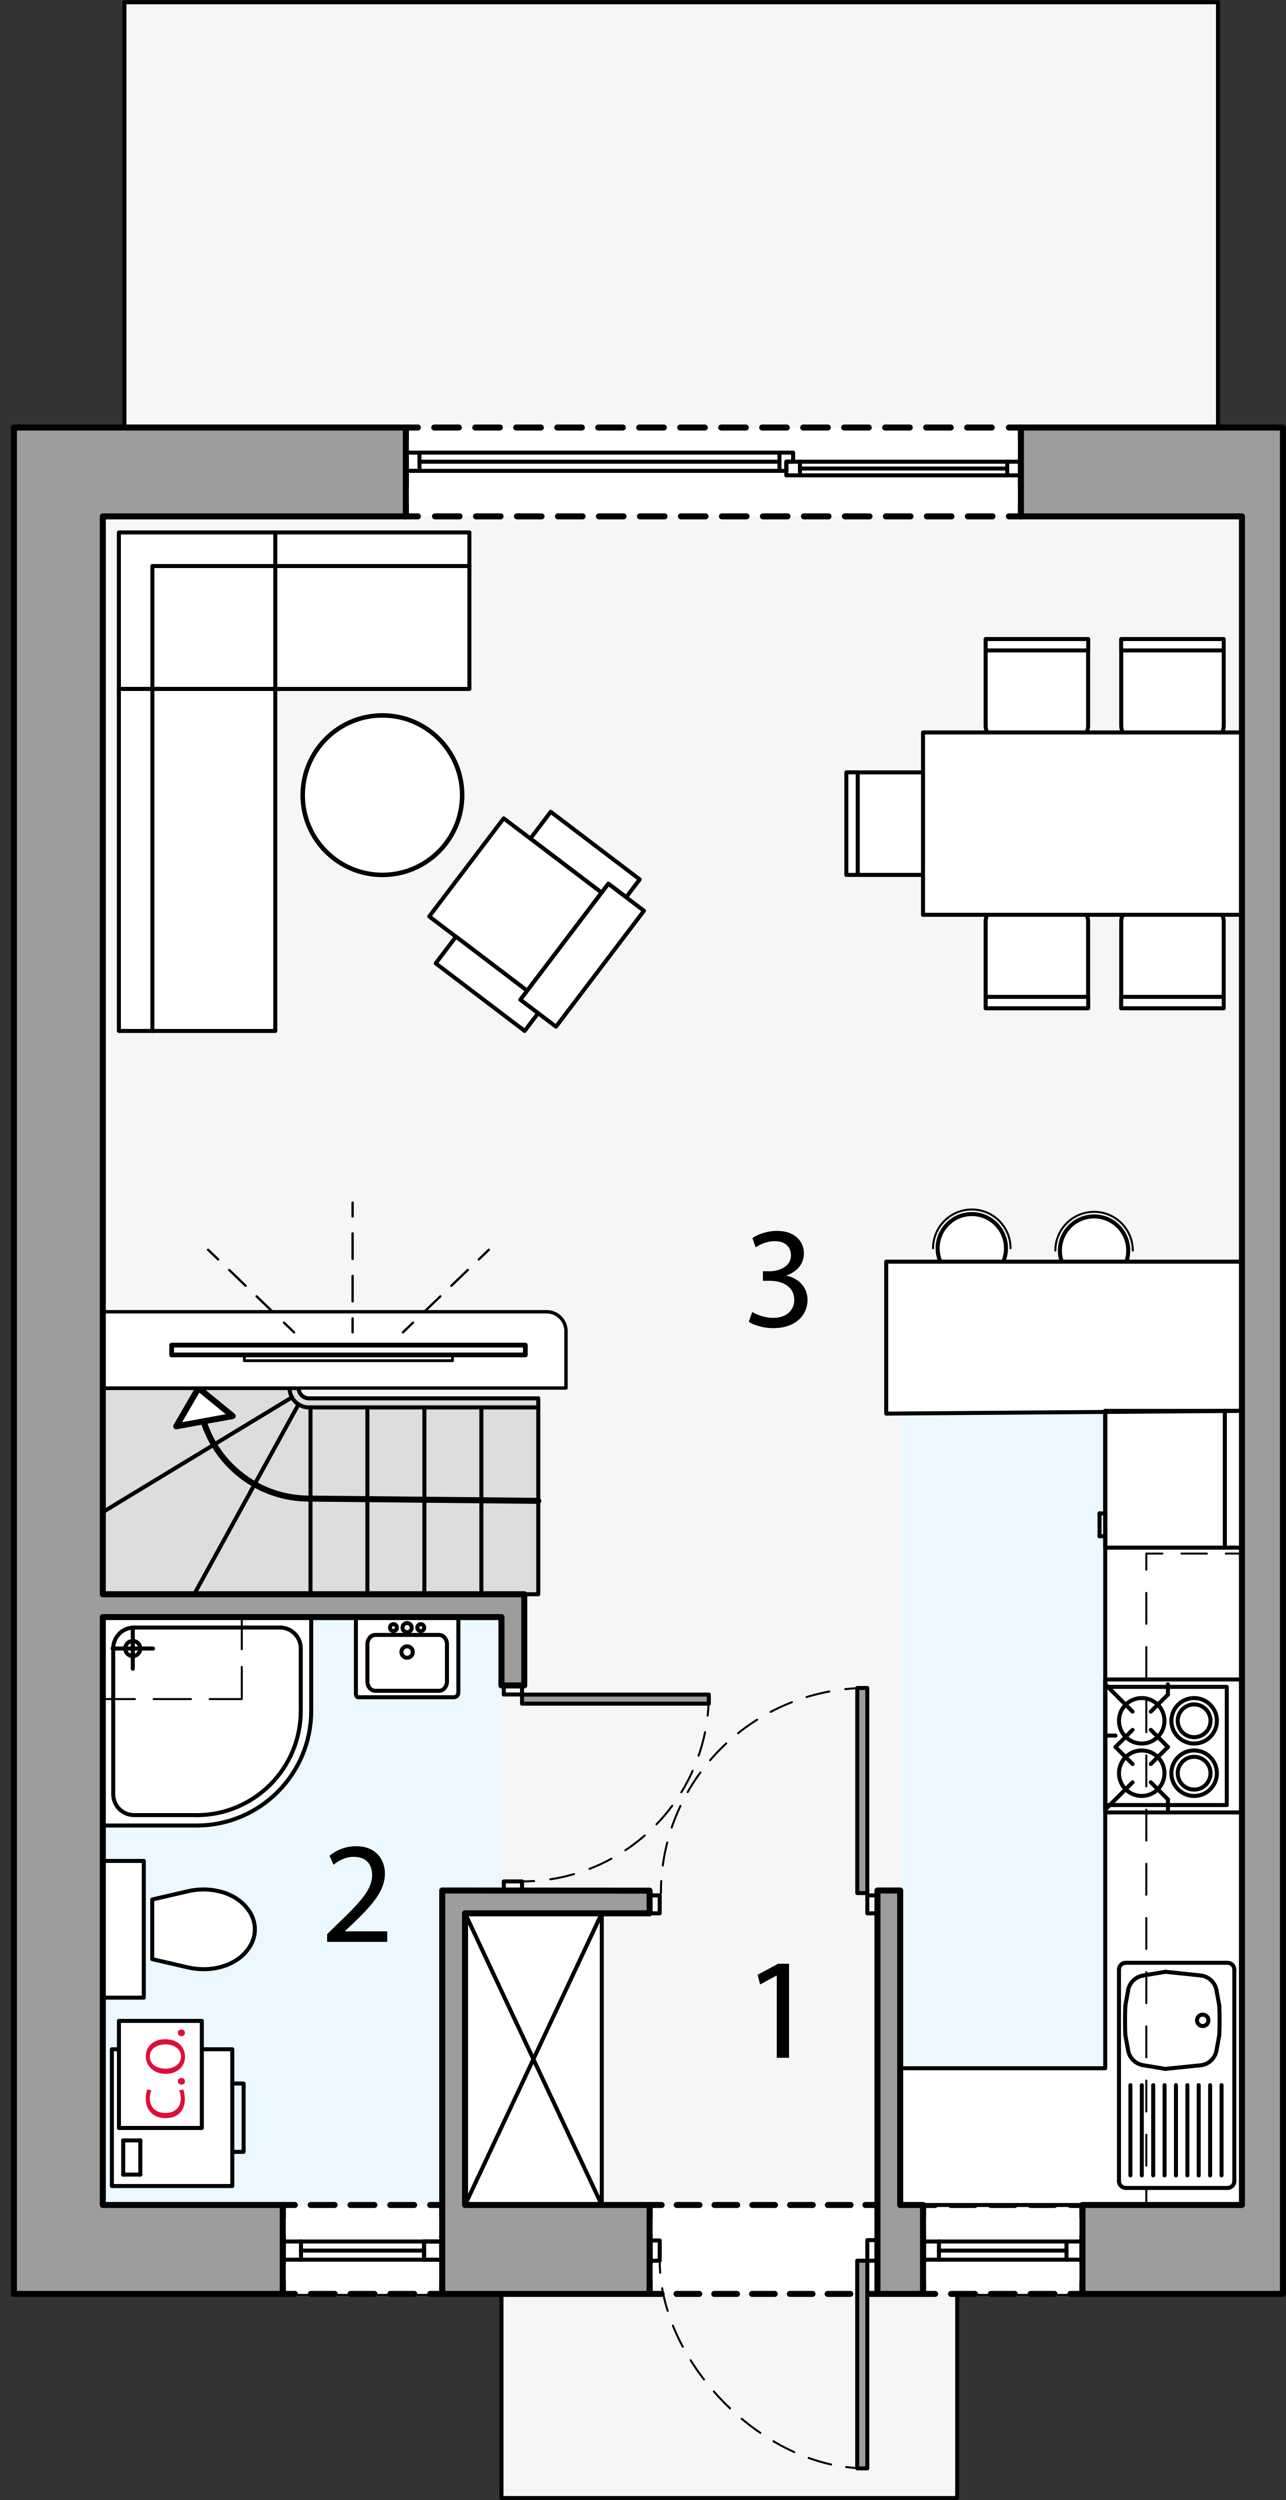 <?xml version="1.0" encoding="UTF-8"?><svg id="a" xmlns="http://www.w3.org/2000/svg" viewBox="0 0 160 311"><rect x="0" y="0" width="160" height="311" fill="#333333" stroke="none"/><polygon points="1.73 53.18 15.48 53.18 15.48 .28 151.54 .28 151.54 53.18 159.62 53.18 159.62 285.34 119.09 285.34 119.09 310.73 62.39 310.73 62.39 285.34 1.73 285.34 1.73 53.18" style="fill:#f6f6f6; stroke:#000; stroke-linecap:round; stroke-linejoin:round; stroke-width:.5px;"/><path d="M66.97,173.94h-28.53c-.7,0-1.28-.57-1.28-1.28H12.79s0,25.65,0,25.65h54.18s0-24.38,0-24.38Z" style="fill:#ddd; stroke:#000; stroke-linecap:round; stroke-linejoin:round; stroke-width:.5px;"/><line x1="66.97" y1="186.69" x2="38.44" y2="186.41" style="fill:none; stroke:#000; stroke-linecap:round; stroke-linejoin:round; stroke-width:.75px;"/><path d="M38.44,186.41c-6,0-11.3-3.89-13.11-9.61" style="fill:none; stroke:#000; stroke-linecap:round; stroke-linejoin:round; stroke-width:.75px;"/><line x1="12.79" y1="188.09" x2="36.33" y2="173.81" style="fill:none; stroke:#000; stroke-linecap:round; stroke-linejoin:round; stroke-width:.5px;"/><line x1="24.16" y1="198.31" x2="37.14" y2="174.69" style="fill:none; stroke:#000; stroke-linecap:round; stroke-linejoin:round; stroke-width:.5px;"/><line x1="38.63" y1="198.31" x2="38.63" y2="175.07" style="fill:none; stroke:#000; stroke-linecap:round; stroke-linejoin:round; stroke-width:.5px;"/><line x1="45.71" y1="198.31" x2="45.71" y2="175.07" style="fill:none; stroke:#000; stroke-linecap:round; stroke-linejoin:round; stroke-width:.5px;"/><line x1="52.8" y1="198.31" x2="52.8" y2="175.07" style="fill:none; stroke:#000; stroke-linecap:round; stroke-linejoin:round; stroke-width:.5px;"/><line x1="59.89" y1="198.31" x2="59.89" y2="175.07" style="fill:none; stroke:#000; stroke-linecap:round; stroke-linejoin:round; stroke-width:.5px;"/><path d="M66.97,175.07h-28.53c-1.33,0-2.41-1.08-2.41-2.41" style="fill:none; stroke:#000; stroke-linecap:round; stroke-linejoin:round; stroke-width:.5px;"/><polygon points="28.95 176.14 24.69 172.66 21.93 177.42 28.95 176.14" style="fill:#fff; stroke:#000; stroke-linecap:round; stroke-linejoin:round; stroke-width:.75px;"/><polygon points="12.79 274.28 55.02 274.28 55.02 235.16 62.39 235.16 62.39 201.15 12.79 201.15 12.79 274.28" style="fill:#ebf8ff;"/><path d="M112,156.51h42.52v113.61c0,2.3-1.87,4.17-4.17,4.17h-38.35v-117.78h0Z" transform="translate(266.52 430.79) rotate(-180)" style="fill:#ebf8ff;"/><rect x="50.49" y="53.18" width="76.54" height="11.05" style="fill:#fff;"/><polyline points="50.49 54.68 50.49 53.18 51.99 53.18" style="fill:none; stroke:#000; stroke-linecap:round; stroke-linejoin:round; stroke-width:.75px;"/><line x1="54.03" y1="53.18" x2="124.5" y2="53.18" style="fill:none; stroke:#000; stroke-dasharray:3.06 2.04; stroke-linecap:round; stroke-linejoin:round; stroke-width:.75px;"/><polyline points="125.52 53.18 127.02 53.18 127.02 54.68" style="fill:none; stroke:#000; stroke-linecap:round; stroke-linejoin:round; stroke-width:.75px;"/><line x1="127.02" y1="56.98" x2="127.02" y2="61.58" style="fill:none; stroke:#000; stroke-dasharray:3.45 2.3; stroke-linecap:round; stroke-linejoin:round; stroke-width:.75px;"/><polyline points="127.02 62.73 127.02 64.23 125.52 64.23" style="fill:none; stroke:#000; stroke-linecap:round; stroke-linejoin:round; stroke-width:.75px;"/><line x1="123.48" y1="64.23" x2="53.01" y2="64.23" style="fill:none; stroke:#000; stroke-dasharray:3.06 2.04; stroke-linecap:round; stroke-linejoin:round; stroke-width:.75px;"/><polyline points="51.99 64.23 50.49 64.23 50.49 62.73" style="fill:none; stroke:#000; stroke-linecap:round; stroke-linejoin:round; stroke-width:.75px;"/><line x1="50.49" y1="60.43" x2="50.49" y2="55.83" style="fill:none; stroke:#000; stroke-dasharray:3.45 2.3; stroke-linecap:round; stroke-linejoin:round; stroke-width:.75px;"/><rect x="114.84" y="274.28" width="19.84" height="11.06" style="fill:#fff;"/><polyline points="114.84 275.78 114.84 274.28 116.34 274.28" style="fill:none; stroke:#000; stroke-linecap:round; stroke-linejoin:round; stroke-width:.75px;"/><line x1="118.32" y1="274.28" x2="132.19" y2="274.28" style="fill:none; stroke:#000; stroke-dasharray:2.97 1.98; stroke-linecap:round; stroke-linejoin:round; stroke-width:.75px;"/><polyline points="133.18 274.28 134.68 274.28 134.68 275.78" style="fill:none; stroke:#000; stroke-linecap:round; stroke-linejoin:round; stroke-width:.75px;"/><line x1="134.68" y1="278.08" x2="134.68" y2="282.69" style="fill:none; stroke:#000; stroke-dasharray:3.45 2.3; stroke-linecap:round; stroke-linejoin:round; stroke-width:.75px;"/><polyline points="134.68 283.84 134.68 285.34 133.18 285.34" style="fill:none; stroke:#000; stroke-linecap:round; stroke-linejoin:round; stroke-width:.75px;"/><line x1="131.2" y1="285.34" x2="117.33" y2="285.34" style="fill:none; stroke:#000; stroke-dasharray:2.97 1.98; stroke-linecap:round; stroke-linejoin:round; stroke-width:.75px;"/><polyline points="116.34 285.34 114.84 285.34 114.84 283.84" style="fill:none; stroke:#000; stroke-linecap:round; stroke-linejoin:round; stroke-width:.75px;"/><line x1="114.84" y1="281.54" x2="114.84" y2="276.93" style="fill:none; stroke:#000; stroke-dasharray:3.45 2.3; stroke-linecap:round; stroke-linejoin:round; stroke-width:.75px;"/><rect x="80.82" y="274.28" width="28.35" height="11.06" style="fill:#fff;"/><polyline points="80.82 275.78 80.82 274.28 82.32 274.28" style="fill:none; stroke:#000; stroke-linecap:round; stroke-linejoin:round; stroke-width:.75px;"/><line x1="84.2" y1="274.28" x2="106.73" y2="274.28" style="fill:none; stroke:#000; stroke-dasharray:2.82 1.88; stroke-linecap:round; stroke-linejoin:round; stroke-width:.75px;"/><polyline points="107.67 274.28 109.17 274.28 109.17 275.78" style="fill:none; stroke:#000; stroke-linecap:round; stroke-linejoin:round; stroke-width:.75px;"/><line x1="109.17" y1="278.08" x2="109.17" y2="282.69" style="fill:none; stroke:#000; stroke-dasharray:3.45 2.3; stroke-linecap:round; stroke-linejoin:round; stroke-width:.75px;"/><polyline points="109.17 283.84 109.17 285.34 107.67 285.34" style="fill:none; stroke:#000; stroke-linecap:round; stroke-linejoin:round; stroke-width:.75px;"/><line x1="105.79" y1="285.34" x2="83.26" y2="285.34" style="fill:none; stroke:#000; stroke-dasharray:2.82 1.88; stroke-linecap:round; stroke-linejoin:round; stroke-width:.75px;"/><polyline points="82.32 285.34 80.82 285.34 80.82 283.84" style="fill:none; stroke:#000; stroke-linecap:round; stroke-linejoin:round; stroke-width:.75px;"/><line x1="80.82" y1="281.54" x2="80.82" y2="276.93" style="fill:none; stroke:#000; stroke-dasharray:3.45 2.3; stroke-linecap:round; stroke-linejoin:round; stroke-width:.75px;"/><rect x="35.18" y="274.28" width="19.84" height="11.06" style="fill:#fff;"/><polyline points="35.18 275.78 35.18 274.28 36.68 274.28" style="fill:none; stroke:#000; stroke-linecap:round; stroke-linejoin:round; stroke-width:.75px;"/><line x1="38.66" y1="274.28" x2="52.53" y2="274.28" style="fill:none; stroke:#000; stroke-dasharray:2.97 1.98; stroke-linecap:round; stroke-linejoin:round; stroke-width:.75px;"/><polyline points="53.52 274.28 55.02 274.28 55.02 275.78" style="fill:none; stroke:#000; stroke-linecap:round; stroke-linejoin:round; stroke-width:.75px;"/><line x1="55.02" y1="278.08" x2="55.02" y2="282.69" style="fill:none; stroke:#000; stroke-dasharray:3.45 2.3; stroke-linecap:round; stroke-linejoin:round; stroke-width:.75px;"/><polyline points="55.02 283.84 55.02 285.34 53.52 285.34" style="fill:none; stroke:#000; stroke-linecap:round; stroke-linejoin:round; stroke-width:.75px;"/><line x1="51.54" y1="285.34" x2="37.67" y2="285.34" style="fill:none; stroke:#000; stroke-dasharray:2.97 1.98; stroke-linecap:round; stroke-linejoin:round; stroke-width:.75px;"/><polyline points="36.68 285.34 35.18 285.34 35.18 283.84" style="fill:none; stroke:#000; stroke-linecap:round; stroke-linejoin:round; stroke-width:.75px;"/><line x1="35.18" y1="281.54" x2="35.18" y2="276.93" style="fill:none; stroke:#000; stroke-dasharray:3.45 2.3; stroke-linecap:round; stroke-linejoin:round; stroke-width:.75px;"/><line x1="52.76" y1="278.82" x2="37.45" y2="278.82" style="fill:none; stroke:#000; stroke-linecap:round; stroke-linejoin:round; stroke-width:.5px;"/><line x1="37.45" y1="279.95" x2="52.76" y2="279.95" style="fill:none; stroke:#000; stroke-linecap:round; stroke-linejoin:round; stroke-width:.5px;"/><line x1="52.76" y1="281.08" x2="37.45" y2="281.08" style="fill:none; stroke:#000; stroke-linecap:round; stroke-linejoin:round; stroke-width:.5px;"/><line x1="37.45" y1="278.82" x2="35.18" y2="278.82" style="fill:none; stroke:#000; stroke-linecap:round; stroke-linejoin:round; stroke-width:.5px;"/><line x1="35.18" y1="281.08" x2="37.45" y2="281.08" style="fill:none; stroke:#000; stroke-linecap:round; stroke-linejoin:round; stroke-width:.5px;"/><line x1="37.45" y1="281.08" x2="37.45" y2="278.82" style="fill:none; stroke:#000; stroke-linecap:round; stroke-linejoin:round; stroke-width:.5px;"/><line x1="52.76" y1="281.08" x2="52.76" y2="278.82" style="fill:none; stroke:#000; stroke-linecap:round; stroke-linejoin:round; stroke-width:.5px;"/><line x1="52.76" y1="278.82" x2="55.02" y2="278.82" style="fill:none; stroke:#000; stroke-linecap:round; stroke-linejoin:round; stroke-width:.5px;"/><line x1="55.02" y1="281.08" x2="52.76" y2="281.08" style="fill:none; stroke:#000; stroke-linecap:round; stroke-linejoin:round; stroke-width:.5px;"/><line x1="52.76" y1="281.08" x2="52.76" y2="278.82" style="fill:none; stroke:#000; stroke-linecap:round; stroke-linejoin:round; stroke-width:.5px;"/><line x1="52.76" y1="278.82" x2="55.02" y2="278.82" style="fill:none; stroke:#000; stroke-linecap:round; stroke-linejoin:round; stroke-width:.5px;"/><line x1="55.02" y1="281.08" x2="52.76" y2="281.08" style="fill:none; stroke:#000; stroke-linecap:round; stroke-linejoin:round; stroke-width:.5px;"/><rect x="107.91" y="278.65" width="1.26" height="2.56" style="fill:none; stroke:#000; stroke-linecap:round; stroke-linejoin:round; stroke-width:.5px;"/><rect x="80.82" y="278.69" width="1.26" height="2.52" style="fill:none; stroke:#000; stroke-linecap:round; stroke-linejoin:round; stroke-width:.5px;"/><rect x="106.65" y="281.21" width="1.26" height="25.83" style="fill:#9d9d9c; stroke:#000; stroke-linecap:round; stroke-linejoin:round; stroke-width:.5px;"/><path d="M82.08,281.21c0,.5.02,1,.06,1.5" style="fill:none; stroke:#000; stroke-linecap:round; stroke-linejoin:round; stroke-width:.25px;"/><path d="M82.38,284.63c1.82,10.41,11.56,20.29,21.94,22.11" style="fill:none; stroke:#000; stroke-dasharray:2.91 1.94; stroke-linecap:round; stroke-linejoin:round; stroke-width:.25px;"/><path d="M105.28,306.88c.5.06.99.11,1.49.13" style="fill:none; stroke:#000; stroke-linecap:round; stroke-linejoin:round; stroke-width:.25px;"/><rect x="107.91" y="235.77" width="1.25" height="2.23" style="fill:none; stroke:#000; stroke-linecap:round; stroke-linejoin:round; stroke-width:.5px;"/><rect x="80.82" y="235.77" width="1.26" height="2.23" style="fill:none; stroke:#000; stroke-linecap:round; stroke-linejoin:round; stroke-width:.5px;"/><rect x="106.66" y="209.97" width="1.25" height="25.51" style="fill:#9d9d9c; stroke:#000; stroke-linecap:round; stroke-linejoin:round; stroke-width:.5px;"/><path d="M82.23,235.48c0-.5.01-1,.04-1.5" style="fill:none; stroke:#000; stroke-linecap:round; stroke-linejoin:round; stroke-width:.25px;"/><path d="M82.46,232.05c1.52-11.21,10.39-20.17,21.74-21.81" style="fill:none; stroke:#000; stroke-dasharray:2.91 1.94; stroke-linecap:round; stroke-linejoin:round; stroke-width:.25px;"/><path d="M105.17,210.11c.49-.05.99-.09,1.5-.12" style="fill:none; stroke:#000; stroke-linecap:round; stroke-linejoin:round; stroke-width:.25px;"/><line x1="134.68" y1="278.82" x2="116.82" y2="278.82" style="fill:none; stroke:#000; stroke-linecap:round; stroke-linejoin:round; stroke-width:.5px;"/><line x1="116.82" y1="279.95" x2="132.69" y2="279.95" style="fill:none; stroke:#000; stroke-linecap:round; stroke-linejoin:round; stroke-width:.5px;"/><line x1="134.68" y1="281.08" x2="116.82" y2="281.08" style="fill:none; stroke:#000; stroke-linecap:round; stroke-linejoin:round; stroke-width:.5px;"/><line x1="116.82" y1="278.82" x2="114.84" y2="278.82" style="fill:none; stroke:#000; stroke-linecap:round; stroke-linejoin:round; stroke-width:.5px;"/><line x1="114.84" y1="281.08" x2="116.82" y2="281.08" style="fill:none; stroke:#000; stroke-linecap:round; stroke-linejoin:round; stroke-width:.5px;"/><line x1="116.82" y1="281.08" x2="116.82" y2="278.82" style="fill:none; stroke:#000; stroke-linecap:round; stroke-linejoin:round; stroke-width:.5px;"/><line x1="132.69" y1="281.08" x2="132.69" y2="278.82" style="fill:none; stroke:#000; stroke-linecap:round; stroke-linejoin:round; stroke-width:.5px;"/><line x1="50.49" y1="58.57" x2="51.62" y2="58.57" style="fill:none; stroke:#000; stroke-linecap:round; stroke-linejoin:round; stroke-width:.5px;"/><line x1="96.98" y1="58.57" x2="97.83" y2="58.57" style="fill:none; stroke:#000; stroke-linecap:round; stroke-linejoin:round; stroke-width:.5px;"/><polyline points="98.68 57.43 98.68 56.3 96.98 56.3 96.98 58.57" style="fill:none; stroke:#000; stroke-linecap:round; stroke-linejoin:round; stroke-width:.5px;"/><polyline points="50.49 58.57 52.19 58.57 52.19 56.3 50.49 56.3 50.49 58.57" style="fill:none; stroke:#000; stroke-linecap:round; stroke-linejoin:round; stroke-width:.5px;"/><line x1="52.19" y1="56.3" x2="96.98" y2="56.3" style="fill:none; stroke:#000; stroke-linecap:round; stroke-linejoin:round; stroke-width:.5px;"/><line x1="96.98" y1="58.57" x2="52.19" y2="58.57" style="fill:none; stroke:#000; stroke-linecap:round; stroke-linejoin:round; stroke-width:.5px;"/><line x1="96.98" y1="57.43" x2="52.19" y2="57.43" style="fill:none; stroke:#000; stroke-linecap:round; stroke-linejoin:round; stroke-width:.5px;"/><polyline points="97.83 58.57 97.83 57.43 98.68 57.43" style="fill:none; stroke:#000; stroke-linecap:round; stroke-linejoin:round; stroke-width:.5px;"/><polygon points="125.32 57.43 127.02 57.43 127.02 58.57 127.02 58.57 127.02 59.13 125.32 59.13 125.32 57.43" style="fill:none; stroke:#000; stroke-linecap:round; stroke-linejoin:round; stroke-width:.5px;"/><polygon points="97.83 58.57 97.83 57.43 98.68 57.43 99.53 57.43 99.53 59.13 97.83 59.13 97.83 58.57" style="fill:none; stroke:#000; stroke-linecap:round; stroke-linejoin:round; stroke-width:.5px;"/><line x1="125.32" y1="57.43" x2="99.53" y2="57.43" style="fill:none; stroke:#000; stroke-linecap:round; stroke-linejoin:round; stroke-width:.5px;"/><line x1="99.53" y1="59.13" x2="125.32" y2="59.13" style="fill:none; stroke:#000; stroke-linecap:round; stroke-linejoin:round; stroke-width:.5px;"/><line x1="99.53" y1="58.28" x2="125.32" y2="58.28" style="fill:none; stroke:#000; stroke-linecap:round; stroke-linejoin:round; stroke-width:.5px;"/><rect x="62.68" y="209.65" width="2.27" height="1.13" style="fill:none; stroke:#000; stroke-linecap:round; stroke-linejoin:round; stroke-width:.5px;"/><rect x="62.68" y="234.03" width="2.27" height="1.13" style="fill:none; stroke:#000; stroke-linecap:round; stroke-linejoin:round; stroke-width:.5px;"/><rect x="64.95" y="210.79" width="23.24" height="1.13" style="fill:#9d9d9c; stroke:#000; stroke-linecap:round; stroke-linejoin:round; stroke-width:.5px;"/><path d="M64.95,234.03c.5,0,1-.02,1.5-.05" style="fill:none; stroke:#000; stroke-linecap:round; stroke-linejoin:round; stroke-width:.25px;"/><path d="M68.46,233.77c9.95-1.51,17.88-9.33,19.45-19.35" style="fill:none; stroke:#000; stroke-dasharray:3.03 2.02; stroke-linecap:round; stroke-linejoin:round; stroke-width:.25px;"/><path d="M88.04,213.41c.06-.49.1-.99.12-1.5" style="fill:none; stroke:#000; stroke-linecap:round; stroke-linejoin:round; stroke-width:.25px;"/><rect x="57.86" y="238" width="17.01" height="36.29" transform="translate(132.73 512.28) rotate(-180)" style="fill:#fff; stroke:#000; stroke-linecap:round; stroke-linejoin:round; stroke-width:.5px;"/><line x1="57.86" y1="274.28" x2="74.87" y2="238" style="fill:none; stroke:#000; stroke-linecap:round; stroke-linejoin:round; stroke-width:.5px;"/><line x1="74.87" y1="274.28" x2="57.86" y2="238" style="fill:none; stroke:#000; stroke-linecap:round; stroke-linejoin:round; stroke-width:.5px;"/><rect x="13.92" y="254.91" width="14.98" height="17.01" style="fill:#fff; stroke:#000; stroke-linecap:round; stroke-linejoin:round; stroke-width:.5px;"/><line x1="17.46" y1="270.5" x2="17.46" y2="266.25" style="fill:none; stroke:#000; stroke-linecap:round; stroke-linejoin:round; stroke-width:.5px;"/><line x1="17.46" y1="266.25" x2="15.33" y2="266.25" style="fill:none; stroke:#000; stroke-linecap:round; stroke-linejoin:round; stroke-width:.5px;"/><line x1="15.33" y1="270.5" x2="17.46" y2="270.5" style="fill:none; stroke:#000; stroke-linecap:round; stroke-linejoin:round; stroke-width:.5px;"/><line x1="15.33" y1="266.25" x2="15.33" y2="270.5" style="fill:none; stroke:#000; stroke-linecap:round; stroke-linejoin:round; stroke-width:.5px;"/><polyline points="28.9 259.17 30.31 259.17 30.31 267.67 28.9 267.67" style="fill:none; stroke:#000; stroke-linecap:round; stroke-linejoin:round; stroke-width:.5px;"/><rect x="14.8" y="251.38" width="10.31" height="13.32" style="fill:#fff; stroke:#000; stroke-linecap:round; stroke-linejoin:round; stroke-width:.5px;"/><path d="M18.94,243.69v-7.41s4.46-1.03,4.46-1.03c.63-.15,1.28-.22,1.92-.22.8,0,1.6.12,2.37.34.7.21,1.37.53,1.97.96s1.13,1,1.51,1.66c.35.61.54,1.3.54,2s-.19,1.39-.54,2c-.38.65-.89,1.22-1.51,1.66s-1.26.75-1.97.96c-.77.23-1.56.34-2.37.34-.65,0-1.29-.08-1.92-.22l-4.46-1.03Z" style="fill:#fff; stroke:#000; stroke-linecap:round; stroke-linejoin:round; stroke-width:.5px;"/><rect x="12.79" y="231.48" width="5.1" height="17.01" style="fill:#fff; stroke:#000; stroke-linecap:round; stroke-linejoin:round; stroke-width:.5px;"/><path d="M12.79,201.15v25.93s11.67,0,11.67,0c7.88,0,14.26-6.39,14.26-14.26v-11.67s-25.93,0-25.93,0Z" style="fill:#fff; stroke:#000; stroke-linecap:round; stroke-linejoin:round; stroke-width:.5px;"/><line x1="16.52" y1="205.06" x2="16.52" y2="207.58" style="fill:none; stroke:#000; stroke-linecap:round; stroke-linejoin:round; stroke-width:.5px;"/><line x1="14" y1="205.06" x2="16.52" y2="205.06" style="fill:none; stroke:#000; stroke-linecap:round; stroke-linejoin:round; stroke-width:.5px;"/><line x1="16.52" y1="202.54" x2="16.52" y2="205.06" style="fill:none; stroke:#000; stroke-linecap:round; stroke-linejoin:round; stroke-width:.5px;"/><line x1="16.52" y1="205.06" x2="19.04" y2="205.06" style="fill:none; stroke:#000; stroke-linecap:round; stroke-linejoin:round; stroke-width:.5px;"/><circle cx="16.52" cy="205.06" r=".94" style="fill:none; stroke:#000; stroke-linecap:round; stroke-linejoin:round; stroke-width:.5px;"/><path d="M24.46,225.78h-7.78c-1.43,0-2.59-1.16-2.59-2.59v-18.15c0-1.43,1.16-2.59,2.59-2.59h18.15c1.43,0,2.59,1.16,2.59,2.59v7.78c0,7.16-5.8,12.97-12.97,12.97Z" style="fill:none; stroke:#000; stroke-linecap:round; stroke-linejoin:round; stroke-width:.5px;"/><path d="M57.03,201.15v9.39c0,.32-.26.58-.58.58h-11.9c-.15,0-.27-.21-.27-.48v-9.5h12.76Z" style="fill:#fff; stroke:#000; stroke-linecap:round; stroke-linejoin:round; stroke-width:.5px;"/><circle cx="52.35" cy="202.46" r=".43" style="fill:none; stroke:#000; stroke-linecap:round; stroke-linejoin:round; stroke-width:.5px;"/><circle cx="50.65" cy="202.46" r=".57" style="fill:none; stroke:#000; stroke-linecap:round; stroke-linejoin:round; stroke-width:.5px;"/><circle cx="48.95" cy="202.46" r=".43" style="fill:none; stroke:#000; stroke-linecap:round; stroke-linejoin:round; stroke-width:.5px;"/><circle cx="50.65" cy="205.5" r=".71" style="fill:none; stroke:#000; stroke-linecap:round; stroke-linejoin:round; stroke-width:.5px;"/><path d="M54.62,210.32h-7.92c-.55,0-.99-.52-.99-1.16v-4.63c0-.64.44-1.16.99-1.16h7.92c.55,0,.99.52.99,1.16v4.63c0,.64-.44,1.16-.99,1.16Z" style="fill:none; stroke:#000; stroke-linecap:round; stroke-linejoin:round; stroke-width:.5px;"/><polygon points="112 274.28 154.52 274.28 154.52 158.32 137.51 158.32 137.51 257.27 112 257.27 112 274.28" style="fill:#fff; stroke:#000; stroke-linecap:round; stroke-linejoin:round; stroke-width:.5px;"/><line x1="137.51" y1="215.89" x2="138.79" y2="215.89" style="fill:none; stroke:#000; stroke-linecap:round; stroke-linejoin:round; stroke-width:.5px;"/><line x1="145.31" y1="209.51" x2="145.31" y2="210.79" style="fill:none; stroke:#000; stroke-linecap:round; stroke-linejoin:round; stroke-width:.5px;"/><line x1="145.31" y1="225.1" x2="145.31" y2="223.83" style="fill:none; stroke:#000; stroke-linecap:round; stroke-linejoin:round; stroke-width:.5px;"/><line x1="145.31" y1="210.79" x2="143.18" y2="212.91" style="fill:none; stroke:#000; stroke-linecap:round; stroke-linejoin:round; stroke-width:.5px;"/><line x1="140.91" y1="215.18" x2="138.79" y2="217.31" style="fill:none; stroke:#000; stroke-linecap:round; stroke-linejoin:round; stroke-width:.5px;"/><line x1="138.79" y1="217.31" x2="140.91" y2="219.43" style="fill:none; stroke:#000; stroke-linecap:round; stroke-linejoin:round; stroke-width:.5px;"/><line x1="143.18" y1="221.7" x2="145.31" y2="223.83" style="fill:none; stroke:#000; stroke-linecap:round; stroke-linejoin:round; stroke-width:.5px;"/><line x1="140.91" y1="212.91" x2="137.51" y2="209.51" style="fill:none; stroke:#000; stroke-linecap:round; stroke-linejoin:round; stroke-width:.5px;"/><line x1="145.31" y1="217.31" x2="143.18" y2="219.43" style="fill:none; stroke:#000; stroke-linecap:round; stroke-linejoin:round; stroke-width:.5px;"/><circle cx="142.05" cy="220.57" r="2.83" style="fill:none; stroke:#000; stroke-linecap:round; stroke-linejoin:round; stroke-width:.5px;"/><circle cx="148.57" cy="220.57" r="2.83" style="fill:none; stroke:#000; stroke-linecap:round; stroke-linejoin:round; stroke-width:.5px;"/><circle cx="148.57" cy="214.05" r="2.83" style="fill:none; stroke:#000; stroke-linecap:round; stroke-linejoin:round; stroke-width:.5px;"/><circle cx="142.05" cy="214.05" r="2.83" style="fill:none; stroke:#000; stroke-linecap:round; stroke-linejoin:round; stroke-width:.5px;"/><line x1="145.31" y1="217.31" x2="143.18" y2="215.18" style="fill:none; stroke:#000; stroke-linecap:round; stroke-linejoin:round; stroke-width:.5px;"/><line x1="140.91" y1="221.7" x2="137.51" y2="225.1" style="fill:none; stroke:#000; stroke-linecap:round; stroke-linejoin:round; stroke-width:.5px;"/><circle cx="148.57" cy="220.57" r="2.04" style="fill:none; stroke:#000; stroke-linecap:round; stroke-linejoin:round; stroke-width:.5px;"/><circle cx="148.57" cy="214.05" r="2.04" style="fill:none; stroke:#000; stroke-linecap:round; stroke-linejoin:round; stroke-width:.5px;"/><rect x="137.51" y="209.82" width="15.11" height="14.7" transform="translate(290.14 434.35) rotate(-180)" style="fill:none; stroke:#000; stroke-dasharray:.03 .02; stroke-linecap:round; stroke-linejoin:round; stroke-width:.5px;"/><rect x="137.51" y="208.9" width="17.01" height="16.54" transform="translate(292.03 434.35) rotate(-180)" style="fill:none; stroke:#000; stroke-dasharray:.03 .02; stroke-linecap:round; stroke-linejoin:round; stroke-width:.5px;"/><circle cx="136.12" cy="155.56" r="4.25" style="fill:#fff; stroke:#000; stroke-linecap:round; stroke-linejoin:round; stroke-width:.5px;"/><path d="M140.94,155.56c0-2.66-2.16-4.82-4.82-4.82s-4.82,2.16-4.82,4.82" style="fill:none; stroke:#000; stroke-linecap:round; stroke-linejoin:round; stroke-width:.25px;"/><circle cx="120.91" cy="155.27" r="4.25" style="fill:#fff; stroke:#000; stroke-linecap:round; stroke-linejoin:round; stroke-width:.5px;"/><path d="M125.73,155.27c0-2.66-2.16-4.82-4.82-4.82s-4.82,2.16-4.82,4.82" style="fill:none; stroke:#000; stroke-linecap:round; stroke-linejoin:round; stroke-width:.25px;"/><polygon points="154.52 156.94 110.26 156.94 110.26 175.84 154.52 175.5 154.52 156.94" style="fill:#fff; stroke:#000; stroke-linecap:round; stroke-linejoin:round; stroke-width:.5px;"/><line x1="139.22" y1="271.31" x2="139.22" y2="245" style="fill:none; stroke:#000; stroke-linecap:round; stroke-linejoin:round; stroke-width:.5px;"/><line x1="145" y1="245.27" x2="149.49" y2="245.74" style="fill:none; stroke:#000; stroke-linecap:round; stroke-linejoin:round; stroke-width:.5px;"/><line x1="142.21" y1="245.74" x2="145" y2="245.27" style="fill:none; stroke:#000; stroke-linecap:round; stroke-linejoin:round; stroke-width:.5px;"/><line x1="140.01" y1="249.49" x2="140.36" y2="247.57" style="fill:none; stroke:#000; stroke-linecap:round; stroke-linejoin:round; stroke-width:.5px;"/><line x1="140.36" y1="255.06" x2="140.01" y2="253.14" style="fill:none; stroke:#000; stroke-linecap:round; stroke-linejoin:round; stroke-width:.5px;"/><line x1="145" y1="257.35" x2="142.21" y2="256.89" style="fill:none; stroke:#000; stroke-linecap:round; stroke-linejoin:round; stroke-width:.5px;"/><line x1="149.49" y1="256.89" x2="145" y2="257.35" style="fill:none; stroke:#000; stroke-linecap:round; stroke-linejoin:round; stroke-width:.5px;"/><line x1="151.7" y1="253.14" x2="151.35" y2="255.06" style="fill:none; stroke:#000; stroke-linecap:round; stroke-linejoin:round; stroke-width:.5px;"/><line x1="151.35" y1="247.57" x2="151.7" y2="249.49" style="fill:none; stroke:#000; stroke-linecap:round; stroke-linejoin:round; stroke-width:.5px;"/><path d="M149.49,256.89c.94-.16,1.69-.89,1.86-1.83" style="fill:none; stroke:#000; stroke-linecap:round; stroke-linejoin:round; stroke-width:.5px;"/><path d="M151.35,247.57c-.17-.94-.91-1.67-1.86-1.83" style="fill:none; stroke:#000; stroke-linecap:round; stroke-linejoin:round; stroke-width:.5px;"/><path d="M142.21,245.74c-.94.16-1.69.89-1.86,1.83" style="fill:none; stroke:#000; stroke-linecap:round; stroke-linejoin:round; stroke-width:.5px;"/><path d="M140.36,255.06c.17.94.91,1.67,1.86,1.83" style="fill:none; stroke:#000; stroke-linecap:round; stroke-linejoin:round; stroke-width:.5px;"/><path d="M151.7,253.14c.05-1.21.05-2.43,0-3.65" style="fill:none; stroke:#000; stroke-linecap:round; stroke-linejoin:round; stroke-width:.5px;"/><path d="M140.01,249.49c-.05,1.21-.05,2.43,0,3.65" style="fill:none; stroke:#000; stroke-linecap:round; stroke-linejoin:round; stroke-width:.5px;"/><circle cx="149.64" cy="251.31" r=".71" style="fill:none; stroke:#000; stroke-linecap:round; stroke-linejoin:round; stroke-width:.5px;"/><path d="M152.72,272.16c.47,0,.85-.38.85-.85" style="fill:none; stroke:#000; stroke-linecap:round; stroke-linejoin:round; stroke-width:.5px;"/><path d="M153.57,245c0-.47-.38-.85-.85-.85" style="fill:none; stroke:#000; stroke-linecap:round; stroke-linejoin:round; stroke-width:.5px;"/><path d="M139.22,271.31c0,.47.38.85.85.85" style="fill:none; stroke:#000; stroke-linecap:round; stroke-linejoin:round; stroke-width:.5px;"/><path d="M140.07,244.15c-.47,0-.85.38-.85.85" style="fill:none; stroke:#000; stroke-linecap:round; stroke-linejoin:round; stroke-width:.5px;"/><line x1="140.07" y1="244.15" x2="152.72" y2="244.15" style="fill:none; stroke:#000; stroke-linecap:round; stroke-linejoin:round; stroke-width:.5px;"/><line x1="144.89" y1="259.37" x2="144.89" y2="270.6" style="fill:none; stroke:#000; stroke-linecap:round; stroke-linejoin:round; stroke-width:.5px;"/><line x1="143.48" y1="259.37" x2="143.48" y2="270.6" style="fill:none; stroke:#000; stroke-linecap:round; stroke-linejoin:round; stroke-width:.5px;"/><line x1="142.06" y1="259.37" x2="142.06" y2="270.6" style="fill:none; stroke:#000; stroke-linecap:round; stroke-linejoin:round; stroke-width:.5px;"/><line x1="140.64" y1="259.37" x2="140.64" y2="270.6" style="fill:none; stroke:#000; stroke-linecap:round; stroke-linejoin:round; stroke-width:.5px;"/><line x1="147.73" y1="259.37" x2="147.73" y2="270.6" style="fill:none; stroke:#000; stroke-linecap:round; stroke-linejoin:round; stroke-width:.5px;"/><line x1="149.14" y1="259.37" x2="149.14" y2="270.6" style="fill:none; stroke:#000; stroke-linecap:round; stroke-linejoin:round; stroke-width:.5px;"/><line x1="150.56" y1="259.37" x2="150.56" y2="270.6" style="fill:none; stroke:#000; stroke-linecap:round; stroke-linejoin:round; stroke-width:.5px;"/><line x1="146.31" y1="259.37" x2="146.31" y2="270.6" style="fill:none; stroke:#000; stroke-linecap:round; stroke-linejoin:round; stroke-width:.5px;"/><line x1="140.07" y1="272.16" x2="152.72" y2="272.16" style="fill:none; stroke:#000; stroke-linecap:round; stroke-linejoin:round; stroke-width:.5px;"/><line x1="153.57" y1="245" x2="153.57" y2="271.31" style="fill:none; stroke:#000; stroke-linecap:round; stroke-linejoin:round; stroke-width:.5px;"/><line x1="151.98" y1="259.37" x2="151.98" y2="270.6" style="fill:none; stroke:#000; stroke-linecap:round; stroke-linejoin:round; stroke-width:.5px;"/><line x1="137.51" y1="188.25" x2="136.8" y2="188.25" style="fill:none; stroke:#000; stroke-linecap:round; stroke-linejoin:round; stroke-width:.5px;"/><line x1="136.8" y1="188.25" x2="136.8" y2="191.09" style="fill:none; stroke:#000; stroke-linecap:round; stroke-linejoin:round; stroke-width:.5px;"/><line x1="136.8" y1="191.09" x2="137.51" y2="191.09" style="fill:none; stroke:#000; stroke-linecap:round; stroke-linejoin:round; stroke-width:.5px;"/><line x1="152.39" y1="175.5" x2="152.39" y2="192.51" style="fill:none; stroke:#000; stroke-linecap:round; stroke-linejoin:round; stroke-width:.5px;"/><line x1="154.52" y1="192.51" x2="137.51" y2="192.51" style="fill:none; stroke:#000; stroke-linecap:round; stroke-linejoin:round; stroke-width:.5px;"/><line x1="137.51" y1="192.51" x2="137.51" y2="175.5" style="fill:none; stroke:#000; stroke-linecap:round; stroke-linejoin:round; stroke-width:.5px;"/><line x1="137.51" y1="175.5" x2="154.52" y2="175.5" style="fill:none; stroke:#000; stroke-linecap:round; stroke-linejoin:round; stroke-width:.5px;"/><line x1="154.52" y1="175.5" x2="154.52" y2="192.51" style="fill:none; stroke:#000; stroke-linecap:round; stroke-linejoin:round; stroke-width:.5px;"/><path d="M152.25,124h-12.76s0,1.42,0,1.42h12.76s0-10.77,0-10.77c0-1.1-.89-1.98-1.98-1.98h-8.79c-1.1,0-1.98.89-1.98,1.98v9.35" style="fill:#fff; stroke:#000; stroke-linecap:round; stroke-linejoin:round; stroke-width:.5px;"/><path d="M152.25,80.91h-12.76v-1.42h12.76v10.77c0,1.1-.89,1.98-1.98,1.98h-8.79c-1.1,0-1.98-.89-1.98-1.98v-9.35" style="fill:#fff; stroke:#000; stroke-linecap:round; stroke-linejoin:round; stroke-width:.5px;"/><path d="M122.63,124h12.76v1.42h-12.76v-10.77c0-1.1.89-1.98,1.98-1.98h8.79c1.1,0,1.98.89,1.98,1.98v9.35" style="fill:#fff; stroke:#000; stroke-linecap:round; stroke-linejoin:round; stroke-width:.5px;"/><path d="M122.63,80.91h12.76s0-1.42,0-1.42h-12.76s0,10.77,0,10.77c0,1.1.89,1.98,1.98,1.98h8.79c1.1,0,1.98-.89,1.98-1.98v-9.35" style="fill:#fff; stroke:#000; stroke-linecap:round; stroke-linejoin:round; stroke-width:.5px;"/><path d="M106.72,108.83v-12.76s-1.42,0-1.42,0v12.76s10.77,0,10.77,0c1.1,0,1.98-.89,1.98-1.98v-8.79c0-1.1-.89-1.98-1.98-1.98h-9.35" style="fill:#fff; stroke:#000; stroke-linecap:round; stroke-linejoin:round; stroke-width:.5px;"/><rect x="114.84" y="91.11" width="39.69" height="22.68" style="fill:#fff; stroke:#000; stroke-linecap:round; stroke-linejoin:round; stroke-width:.5px;"/><path d="M12.85,163.17h55.15c1.34,0,2.42,1.08,2.42,2.42v7.07H12.85v-9.49h0Z" style="fill:#fff; stroke:#000; stroke-linecap:round; stroke-linejoin:round; stroke-width:.42px;"/><line x1="43.87" y1="165.73" x2="43.87" y2="164" style="fill:none; stroke:#000; stroke-linecap:round; stroke-linejoin:round; stroke-width:.29px;"/><line x1="43.87" y1="161.88" x2="43.87" y2="152.38" style="fill:none; stroke:#000; stroke-dasharray:3.17 2.11; stroke-linecap:round; stroke-linejoin:round; stroke-width:.29px;"/><line x1="43.87" y1="151.32" x2="43.87" y2="149.59" style="fill:none; stroke:#000; stroke-linecap:round; stroke-linejoin:round; stroke-width:.29px;"/><line x1="50.13" y1="165.73" x2="51.38" y2="164.53" style="fill:none; stroke:#000; stroke-linecap:round; stroke-linejoin:round; stroke-width:.29px;"/><line x1="52.74" y1="163.22" x2="58.89" y2="157.31" style="fill:none; stroke:#000; stroke-dasharray:2.84 1.89; stroke-linecap:round; stroke-linejoin:round; stroke-width:.29px;"/><line x1="59.57" y1="156.66" x2="60.82" y2="155.46" style="fill:none; stroke:#000; stroke-linecap:round; stroke-linejoin:round; stroke-width:.29px;"/><line x1="36.59" y1="165.73" x2="35.34" y2="164.53" style="fill:none; stroke:#000; stroke-linecap:round; stroke-linejoin:round; stroke-width:.29px;"/><line x1="33.97" y1="163.22" x2="27.83" y2="157.31" style="fill:none; stroke:#000; stroke-dasharray:2.84 1.89; stroke-linecap:round; stroke-linejoin:round; stroke-width:.29px;"/><line x1="27.14" y1="156.66" x2="25.89" y2="155.46" style="fill:none; stroke:#000; stroke-linecap:round; stroke-linejoin:round; stroke-width:.29px;"/><rect x="21.36" y="167.32" width="44" height="1.22" style="fill:none; stroke:#000; stroke-linecap:round; stroke-linejoin:round; stroke-width:.59px;"/><rect x="30.4" y="168.54" width="25.9" height=".72" style="fill:none; stroke:#000; stroke-linecap:round; stroke-linejoin:round; stroke-width:.35px;"/><circle cx="47.58" cy="98.91" r="9.92" style="fill:#fff; stroke:#000; stroke-linecap:round; stroke-linejoin:round; stroke-width:.56px;"/><polygon points="77.91 111.6 79.59 109.39 68.52 100.98 65.99 104.31 74.85 111.03 75.69 109.92 77.91 111.6" style="fill:#fff; stroke:#000; stroke-linecap:round; stroke-linejoin:round; stroke-width:.5px;"/><rect x="56.47" y="104.86" width="15.32" height="15.29" transform="translate(-64.26 95.58) rotate(-52.8)" style="fill:#fff; stroke:#000; stroke-linecap:round; stroke-linejoin:round; stroke-width:.5px;"/><polygon points="66.96 126.02 65.28 128.24 54.21 119.83 56.73 116.51 65.59 123.24 64.75 124.34 66.96 126.02" style="fill:#fff; stroke:#000; stroke-linecap:round; stroke-linejoin:round; stroke-width:.5px;"/><rect x="63.39" y="116.03" width="18.1" height="5.56" transform="translate(-66 104.69) rotate(-52.8)" style="fill:#fff; stroke:#000; stroke-linecap:round; stroke-linejoin:round; stroke-width:.5px;"/><polyline points="58.4 85.7 58.4 66.23 34.25 66.23 34.25 85.7 58.33 85.7" style="fill:#fff; stroke:#000; stroke-linecap:round; stroke-linejoin:round; stroke-width:.5px;"/><line x1="58.4" y1="70.41" x2="34.25" y2="70.41" style="fill:none; stroke:#000; stroke-linecap:round; stroke-linejoin:round; stroke-width:.5px;"/><rect x="14.79" y="66.23" width="19.46" height="19.46" style="fill:#fff; stroke:#000; stroke-linecap:round; stroke-linejoin:round; stroke-width:.5px;"/><polyline points="18.96 85.7 18.96 70.41 34.25 70.41" style="fill:none; stroke:#000; stroke-linecap:round; stroke-linejoin:round; stroke-width:.5px;"/><rect x="14.79" y="85.7" width="19.46" height="42.54" style="fill:#fff; stroke:#000; stroke-linecap:round; stroke-linejoin:round; stroke-width:.5px;"/><line x1="18.96" y1="85.7" x2="18.96" y2="128.24" style="fill:none; stroke:#000; stroke-linecap:round; stroke-linejoin:round; stroke-width:.5px;"/><polyline points="30.08 207.35 30.08 211.35 26.08 211.35" style="fill:none; stroke:#000; stroke-linecap:round; stroke-linejoin:round; stroke-width:.25px;"/><line x1="23.76" y1="211.35" x2="17.95" y2="211.35" style="fill:none; stroke:#000; stroke-dasharray:4.65 2.32; stroke-linecap:round; stroke-linejoin:round; stroke-width:.25px;"/><polyline points="16.79 211.35 12.79 211.35 12.79 207.35" style="fill:none; stroke:#000; stroke-linecap:round; stroke-linejoin:round; stroke-width:.25px;"/><polyline points="12.79 205.15 12.79 201.15 16.79 201.15" style="fill:none; stroke:#000; stroke-linecap:round; stroke-linejoin:round; stroke-width:.25px;"/><line x1="19.11" y1="201.15" x2="24.92" y2="201.15" style="fill:none; stroke:#000; stroke-dasharray:4.65 2.32; stroke-linecap:round; stroke-linejoin:round; stroke-width:.25px;"/><polyline points="26.08 201.15 30.08 201.15 30.08 205.15" style="fill:none; stroke:#000; stroke-linecap:round; stroke-linejoin:round; stroke-width:.25px;"/><line x1="142.62" y1="274.28" x2="142.62" y2="272.28" style="fill:none; stroke:#000; stroke-linecap:round; stroke-linejoin:round; stroke-width:.25px;"/><line x1="142.62" y1="269.39" x2="142.62" y2="196.69" style="fill:none; stroke:#000; stroke-dasharray:3.85 2.89; stroke-linecap:round; stroke-linejoin:round; stroke-width:.25px;"/><polyline points="142.62 195.25 142.62 193.25 144.62 193.25" style="fill:none; stroke:#000; stroke-linecap:round; stroke-linejoin:round; stroke-width:.25px;"/><line x1="146.99" y1="193.25" x2="151.33" y2="193.25" style="fill:none; stroke:#000; stroke-dasharray:3.16 2.37; stroke-linecap:round; stroke-linejoin:round; stroke-width:.25px;"/><line x1="152.52" y1="193.25" x2="154.52" y2="193.25" style="fill:none; stroke:#000; stroke-linecap:round; stroke-linejoin:round; stroke-width:.25px;"/><polygon points="159.62 53.18 159.62 285.34 134.68 285.34 134.68 274.28 154.52 274.28 154.52 64.23 127.02 64.23 127.02 53.18 159.62 53.18" style="fill:#9d9d9c; stroke:#000; stroke-linecap:round; stroke-linejoin:round; stroke-width:.75px;"/><polygon points="112 274.28 114.84 274.28 114.84 285.34 109.17 285.34 109.17 235.16 112 235.16 112 274.28" style="fill:#9d9d9c; stroke:#000; stroke-linecap:round; stroke-linejoin:round; stroke-width:.75px;"/><polygon points="80.82 235.18 80.82 238 57.86 238 57.86 274.28 80.82 274.28 80.82 285.34 55.02 285.34 55.02 235.16 80.82 235.18" style="fill:#9d9d9c; stroke:#000; stroke-linecap:round; stroke-linejoin:round; stroke-width:.75px;"/><polygon points="50.49 53.18 50.49 64.23 12.79 64.23 12.79 198.31 65.23 198.31 65.23 209.65 62.39 209.65 62.39 201.15 12.79 201.15 12.79 274.28 35.18 274.28 35.18 285.34 1.73 285.34 1.73 53.18 50.49 53.18" style="fill:#9d9d9c; stroke:#000; stroke-linecap:round; stroke-linejoin:round; stroke-width:.75px;"/><path d="M22.78,259.9c.11.22.22.67.22,1.25,0,1.33-.84,2.33-2.39,2.33s-2.48-1-2.48-2.47c0-.59.13-.96.21-1.12l.5.15c-.11.23-.2.56-.2.95,0,1.11.71,1.84,1.95,1.84,1.16,0,1.9-.67,1.9-1.81,0-.37-.08-.75-.2-.99l.48-.13Z" style="fill:#df0e39;"/><path d="M22.57,259.31c-.26,0-.44-.17-.44-.42s.18-.41.44-.41.44.16.44.42c0,.25-.19.41-.44.41Z" style="fill:#df0e39;"/><path d="M20.53,253.66c1.62,0,2.49.99,2.49,2.19s-.97,2.12-2.4,2.12-2.48-.93-2.48-2.19.99-2.12,2.39-2.12ZM20.61,257.32c1.01,0,1.91-.55,1.91-1.51s-.89-1.51-1.96-1.51c-.94,0-1.92.49-1.92,1.51s.93,1.51,1.97,1.51Z" style="fill:#df0e39;"/><path d="M22.57,253.28c-.26,0-.44-.17-.44-.42s.18-.41.44-.41.44.16.44.42c0,.25-.19.41-.44.41Z" style="fill:#df0e39;"/><path d="M93.58,163.19c.45.29,1.49.74,2.59.74,2.03,0,2.67-1.3,2.65-2.27-.02-1.64-1.49-2.34-3.02-2.34h-.88v-1.19h.88c1.15,0,2.61-.59,2.61-1.98,0-.94-.59-1.76-2.05-1.76-.94,0-1.84.41-2.34.77l-.41-1.15c.61-.45,1.8-.9,3.06-.9,2.3,0,3.35,1.37,3.35,2.79,0,1.21-.72,2.23-2.16,2.75v.04c1.44.29,2.61,1.37,2.61,3.01,0,1.87-1.46,3.51-4.27,3.51-1.31,0-2.47-.41-3.04-.79l.43-1.22Z"/><path d="M40.7,241.56v-.97l1.24-1.21c2.99-2.85,4.34-4.36,4.36-6.12,0-1.19-.58-2.29-2.32-2.29-1.06,0-1.94.54-2.48.99l-.5-1.12c.81-.68,1.96-1.19,3.31-1.19,2.52,0,3.58,1.73,3.58,3.4,0,2.16-1.57,3.91-4.03,6.28l-.94.87v.04h5.26v1.31h-7.47Z"/><path d="M96.64,245.75h-.04l-2.03,1.1-.31-1.21,2.56-1.37h1.35v11.7h-1.53v-10.23Z"/></svg>